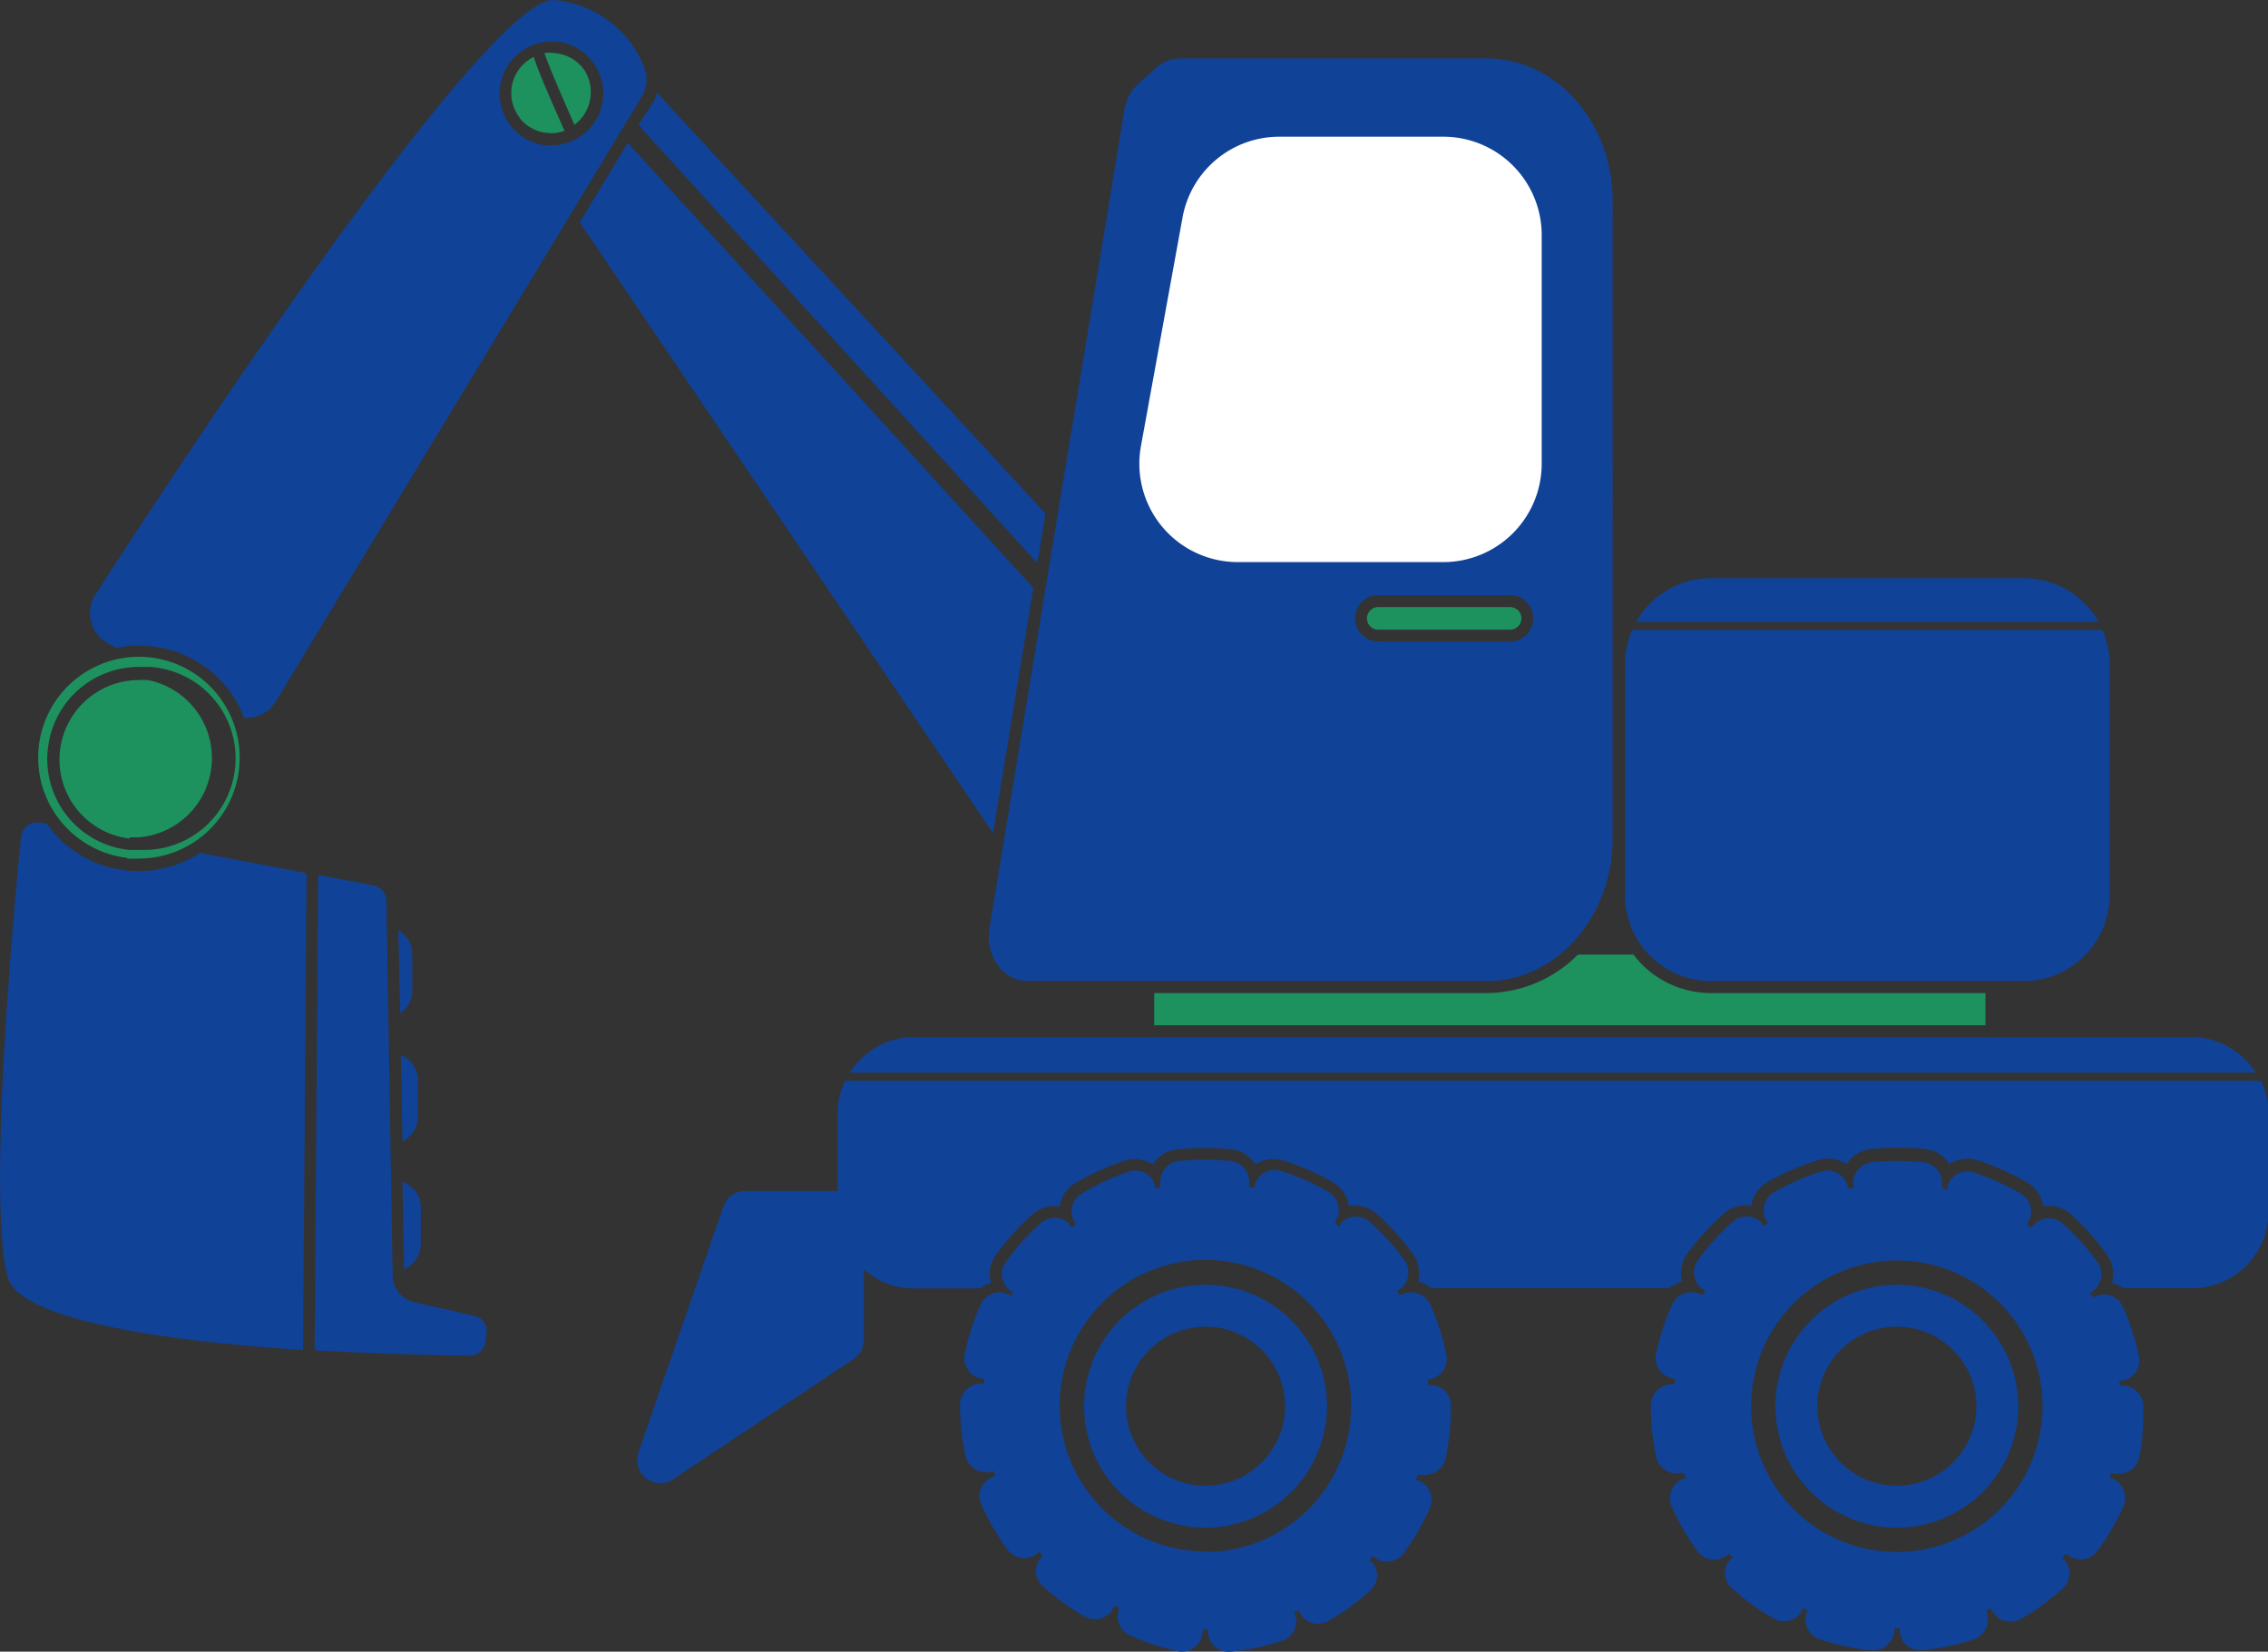 <svg xmlns="http://www.w3.org/2000/svg" width="163.41" height="119" viewBox="0 0 163.41 119"><rect x="0" y="0" width="163.41" height="119" fill="#333333" stroke="none"/><g id="レイヤー_2" data-name="レイヤー 2"><g id="レイヤー_1-2" data-name="レイヤー 1"><rect x="82.03" y="7.81" width="30" height="35" style="fill:#fff"/><path d="M92.28,101.32a5.43,5.43,0,1,0-5.42,5.43A5.43,5.43,0,0,0,92.28,101.32Z" style="fill:none"/><path d="M97.05,101.32a10.2,10.2,0,1,0-10.19,10.19A10.2,10.2,0,0,0,97.05,101.32Zm-10.19,9.06a9.06,9.06,0,1,1,9-9.06A9.07,9.07,0,0,1,86.86,110.38Z" style="fill:none"/><path d="M89.2,40.2H104a6.79,6.79,0,0,0,6.78-6.78V16.93A6.78,6.78,0,0,0,104,10.16H92.17a6.77,6.77,0,0,0-6.67,5.57l-3,16.49a6.78,6.78,0,0,0,6.66,8Z" style="fill:none"/><path d="M136.67,95.89a5.43,5.43,0,1,0,5.43,5.43A5.44,5.44,0,0,0,136.67,95.89Z" style="fill:none"/><path d="M114,68.48h3.48a7.16,7.16,0,0,1-1.23-3.59A11.13,11.13,0,0,1,114,68.48Z" style="fill:none"/><path d="M9.28,60.88a6.06,6.06,0,0,0,.73,0,6.28,6.28,0,0,0,.72-12.52,5.79,5.79,0,0,0-.72,0,6.28,6.28,0,0,0-.73,12.52ZM4,53.94a6,6,0,0,1,6-5.33c.24,0,.47,0,.7,0a6,6,0,0,1-.69,12,5.48,5.48,0,0,1-.7,0A6,6,0,0,1,4,53.94Z" style="fill:none"/><path d="M110.17,44.55a1.37,1.37,0,0,0-1.37-1.37H99.31a1.37,1.37,0,1,0,0,2.74h9.49A1.37,1.37,0,0,0,110.17,44.55Zm-1.37,1.12H99.31a1.12,1.12,0,1,1,0-2.24h9.49a1.12,1.12,0,1,1,0,2.24Z" style="fill:none"/><path d="M39.31,10.12a2.5,2.5,0,0,0,.4,0,3.45,3.45,0,0,0,.4-6.87l-.42,0a3.44,3.44,0,0,0-.38,6.86ZM39,3.58a3.19,3.19,0,0,1,3.18,1.14,3.16,3.16,0,0,1-.76,4.65l-.15.1-.08-.16c-1-2.2-2.07-4.76-2.3-5.53l-.05-.16Zm-.54.17.16-.06.05.16c.22.76,1,2.64,2.31,5.59l.07.14-.15.06a3.12,3.12,0,0,1-1.23.26l-.36,0a3.2,3.2,0,0,1-.85-6.13Z" style="fill:none"/><path d="M136.67,91.13a10.19,10.19,0,1,0,10.19,10.19A10.2,10.2,0,0,0,136.67,91.13Zm0,19.25a9.06,9.06,0,1,1,9.06-9.06A9.07,9.07,0,0,1,136.67,110.38Z" style="fill:none"/><path d="M46,9,74.74,40.58,75.33,37l-28-30.33a3,3,0,0,1-.32.79Z" style="fill:#104297"/><polygon points="71.55 60.03 74.45 42.36 45.23 10.29 41.77 16.02 71.55 60.03" style="fill:#104297"/><path d="M117.69,68.78h-4a9.32,9.32,0,0,1-6.53,2.77h-24v2.32h59.89V71.55h-19.8A7,7,0,0,1,117.69,68.78Z" style="fill:#1d925e"/><path d="M82,6.05A3.32,3.32,0,0,0,81,8L71.29,66.89a3.59,3.59,0,0,0,.47,2.45A2.71,2.71,0,0,0,74,70.69h33.12c5,0,9.07-4.61,9.07-10.27V14.48c0-5.67-4.06-10.27-9.07-10.27H85a2.54,2.54,0,0,0-1.71.68ZM108.8,46.22H99.31a1.67,1.67,0,1,1,0-3.34h9.49a1.67,1.67,0,1,1,0,3.34ZM85.2,15.68a7.08,7.08,0,0,1,7-5.83H104a7.09,7.09,0,0,1,7.08,7.08V33.42A7.09,7.09,0,0,1,104,40.5H89.2a7.09,7.09,0,0,1-7-8.33Z" style="fill:#104297"/><path d="M123.27,70.69h22.55A6.2,6.2,0,0,0,152,64.5V47.85a6.17,6.17,0,0,0-.52-2.46H117.6a6.17,6.17,0,0,0-.52,2.46V64.5A6.2,6.2,0,0,0,123.27,70.69Z" style="fill:#104297"/><path d="M117.89,44.81h33.32a6.16,6.16,0,0,0-5.39-3.15H123.27A6.16,6.16,0,0,0,117.89,44.81Z" style="fill:#104297"/><path d="M162.53,77.29a5.45,5.45,0,0,0-4.6-2.56H65.82a5.48,5.48,0,0,0-4.6,2.56Z" style="fill:#104297"/><path d="M103.11,99.78h-.22l0-.19s0,0,0-.07v-.14l.14,0H103a1.46,1.46,0,0,0,1-.65,1.53,1.53,0,0,0,.21-1.14A17.38,17.38,0,0,0,103.06,94a1.52,1.52,0,0,0-1.38-.89,1.43,1.43,0,0,0-.61.14l-.09,0-.12.07-.07-.12-.06-.09-.07-.13.12-.08.07,0a1.51,1.51,0,0,0,.34-2.11,18,18,0,0,0-2.49-2.75,1.51,1.51,0,0,0-1-.38,1.49,1.49,0,0,0-1.12.5l0,.08-.09.11-.32-.23.08-.12,0-.06a1.45,1.45,0,0,0,.16-1.16,1.49,1.49,0,0,0-.7-.91,17.16,17.16,0,0,0-3.4-1.5,1.51,1.51,0,0,0-1.9,1,.54.54,0,0,1,0,.08l0,.14L90,85.53v-.15a.13.13,0,0,1,0-.06,1.51,1.51,0,0,0-1.34-1.67,18.38,18.38,0,0,0-3.71,0,1.51,1.51,0,0,0-1.34,1.66.19.19,0,0,1,0,.08l0,.13-.38.11,0-.21a1.48,1.48,0,0,0-1.9-1A17.48,17.48,0,0,0,77.93,86,1.5,1.5,0,0,0,77.39,88l.06.08.07.12-.31.23-.1-.11,0-.07a1.49,1.49,0,0,0-2.13-.12,17.44,17.44,0,0,0-2.48,2.76A1.52,1.52,0,0,0,72.19,92a1.5,1.5,0,0,0,.61,1,.2.2,0,0,1,.09,0l.11.08-.1.15s0,0,0,0l-.08.13-.17-.1a1.49,1.49,0,0,0-2,.75,17.5,17.5,0,0,0-1.14,3.53,1.51,1.51,0,0,0,1.17,1.79h.08l.14,0,0,.36h-.2a1.51,1.51,0,0,0-1.53,1.51,18.12,18.12,0,0,0,.39,3.69,1.54,1.54,0,0,0,1.8,1.16l.21-.07.13.36-.22.09a1.48,1.48,0,0,0-.76,2,18.1,18.1,0,0,0,1.86,3.21,1.53,1.53,0,0,0,1.22.62,1.5,1.5,0,0,0,.89-.29s0-.06.07-.07l.11-.09.1.11.06.07.09.11-.1.1,0,0,0,0a1.55,1.55,0,0,0-.38,1.09,1.5,1.5,0,0,0,.5,1,17.81,17.81,0,0,0,3,2.18,1.53,1.53,0,0,0,.75.2,1.51,1.51,0,0,0,1.31-.76l0-.08.07-.14.14.08.07,0,.13.06,0,.14a.17.17,0,0,1,0,0,1.46,1.46,0,0,0,.08,1.18,1.49,1.49,0,0,0,.88.75A17.89,17.89,0,0,0,85,119h.16a1.5,1.5,0,0,0,1.49-1.35v-.23h.38v.2A1.5,1.5,0,0,0,88.73,119a17.14,17.14,0,0,0,3.63-.78,1.51,1.51,0,0,0,.88-.75,1.46,1.46,0,0,0,.08-1.14l-.09-.23.14,0,.06,0,.14-.07.08.12,0,.07a1.51,1.51,0,0,0,1.31.78,1.55,1.55,0,0,0,.76-.21,18.07,18.07,0,0,0,3-2.18,1.49,1.49,0,0,0,.49-1,1.45,1.45,0,0,0-.38-1.09l-.08,0-.1-.1.26-.3.11.09,0,0a1.51,1.51,0,0,0,2.13-.31,17.74,17.74,0,0,0,1.86-3.22,1.49,1.49,0,0,0-.77-2l-.08,0-.14-.06.13-.35.13,0,.06,0a1.48,1.48,0,0,0,.34,0,1.53,1.53,0,0,0,1.48-1.2,18.27,18.27,0,0,0,.38-3.69v-.06A1.48,1.48,0,0,0,103.11,99.78Zm-16.25,12a10.5,10.5,0,1,1,10.49-10.5A10.51,10.51,0,0,1,86.86,111.82Z" style="fill:#104297"/><path d="M95.61,101.32a8.75,8.75,0,1,0-8.75,8.75A8.77,8.77,0,0,0,95.61,101.32Zm-8.75,5.73a5.73,5.73,0,1,1,5.73-5.73A5.74,5.74,0,0,1,86.86,107.05Z" style="fill:#104297"/><path d="M154.43,101.36a1.5,1.5,0,0,0-1.5-1.51h-.22l0-.13v-.08l0-.15.14,0h.07a1.51,1.51,0,0,0,1.19-1.79,18.63,18.63,0,0,0-1.14-3.53,1.52,1.52,0,0,0-1.38-.9,1.43,1.43,0,0,0-.61.14l-.08,0-.13.07-.18-.31.11-.11.06,0a1.53,1.53,0,0,0,.63-1,1.56,1.56,0,0,0-.27-1.13,18,18,0,0,0-2.48-2.76,1.5,1.5,0,0,0-2.13.11.18.18,0,0,1-.05.08l-.09.11-.32-.23.08-.12,0-.06A1.51,1.51,0,0,0,145.6,86a18,18,0,0,0-3.39-1.52,1.49,1.49,0,0,0-1.9,1,.81.81,0,0,0,0,.09l0,.15-.39-.11,0-.14a.64.64,0,0,0,0-.07,1.5,1.5,0,0,0-1.33-1.66,19.15,19.15,0,0,0-3.71,0,1.51,1.51,0,0,0-1.35,1.65l0,.22-.14,0h-.06l-.16,0-.06-.2a1.51,1.51,0,0,0-1.44-1.08,1.55,1.55,0,0,0-.47.08,17.33,17.33,0,0,0-3.39,1.5,1.49,1.49,0,0,0-.56,2l.06.08.07.12-.32.23-.09-.11,0-.07a1.48,1.48,0,0,0-2.13-.13,17.49,17.49,0,0,0-2.49,2.75,1.51,1.51,0,0,0,.32,2.11l.08,0,.12.08-.19.35-.14-.08-.07,0a1.44,1.44,0,0,0-.62-.13,1.49,1.49,0,0,0-1.37.88,17.38,17.38,0,0,0-1.16,3.53,1.5,1.5,0,0,0,1.15,1.79h.2v.16a.17.17,0,0,1,0,.07l0,.2-.23,0a1.54,1.54,0,0,0-1.5,1.54,18.27,18.27,0,0,0,.38,3.69,1.54,1.54,0,0,0,1.79,1.17l.08,0,.14,0,.12.35-.13.06-.06,0a1.47,1.47,0,0,0-.82.84,1.44,1.44,0,0,0,0,1.15,17.17,17.17,0,0,0,1.86,3.22,1.49,1.49,0,0,0,1.22.62,1.47,1.47,0,0,0,.88-.29l.07-.06.11-.09.27.29-.11.11-.06,0a1.48,1.48,0,0,0-.4,1.09,1.5,1.5,0,0,0,.5,1,17.56,17.56,0,0,0,3,2.18,1.49,1.49,0,0,0,2.06-.55l0-.08.06-.12.32.13-.06.24a1.5,1.5,0,0,0,.09,1.14,1.46,1.46,0,0,0,.88.75,16.88,16.88,0,0,0,3.63.78H135a1.51,1.51,0,0,0,1.49-1.35v-.23h.38v.19a1.5,1.5,0,0,0,1.5,1.39h.16a17.37,17.37,0,0,0,3.63-.76,1.51,1.51,0,0,0,1-1.9s0-.06,0-.08l-.06-.14.14-.06.05,0,.14-.07.11.17a1.5,1.5,0,0,0,2.07.59,18,18,0,0,0,3-2.18,1.54,1.54,0,0,0,.5-1,1.51,1.51,0,0,0-.39-1.09l0,0-.14-.13.25-.29.12.09.05,0a1.5,1.5,0,0,0,2.12-.3,18.05,18.05,0,0,0,1.87-3.21,1.52,1.52,0,0,0-.76-2l-.09,0-.13-.06.12-.36.23.07a1.55,1.55,0,0,0,.31,0,1.52,1.52,0,0,0,1.47-1.19A17.59,17.59,0,0,0,154.43,101.36Zm-17.76,10.46a10.5,10.5,0,1,1,10.5-10.5A10.51,10.51,0,0,1,136.67,111.82Z" style="fill:#104297"/><path d="M136.67,92.57a8.75,8.75,0,1,0,8.75,8.75A8.77,8.77,0,0,0,136.67,92.57Zm0,14.48a5.73,5.73,0,1,1,5.73-5.73A5.74,5.74,0,0,1,136.67,107.05Z" style="fill:#104297"/><path d="M109.62,44.55a.82.82,0,0,0-.82-.81H99.31a.82.82,0,0,0-.82.81.82.82,0,0,0,.82.82h9.49A.82.82,0,0,0,109.62,44.55Z" style="fill:#1d925e"/><path d="M6.56,44.77a2.44,2.44,0,0,0,1.17,1.56l.62.36a7.81,7.81,0,0,1,2.59-.12,8.06,8.06,0,0,1,5.43,3,8.3,8.3,0,0,1,1.22,2.15h0l.18,0a2.44,2.44,0,0,0,2.11-1.19L46.22,7a2.44,2.44,0,0,0,.12-2.33A7.64,7.64,0,0,0,39.86,0c-3.93,0-19.61,22.14-33,42.86A2.43,2.43,0,0,0,6.56,44.77ZM39.69,3a3.4,3.4,0,0,1,.45,0,3.7,3.7,0,0,1,2.51,1.4,3.74,3.74,0,0,1-2.94,6.07l-.43,0A3.75,3.75,0,0,1,39.69,3Z" style="fill:#104297"/><path d="M40,3.83a2.57,2.57,0,0,0-.78,0c.28.79,1.13,2.83,2.17,5.16a2.89,2.89,0,0,0,1.15-2A2.84,2.84,0,0,0,42,4.91,2.89,2.89,0,0,0,40,3.83Z" style="fill:#1d925e"/><path d="M37.44,8.5a2.82,2.82,0,0,0,1.94,1.07,2.59,2.59,0,0,0,1.29-.15C39.46,6.69,38.73,5,38.46,4.1a2.9,2.9,0,0,0-1,4.4Z" style="fill:#1d925e"/><path d="M29.7,68.69a1.94,1.94,0,0,0-1-1.66L28.83,73a1.89,1.89,0,0,0,.87-1.59Z" style="fill:#104297"/><path d="M28.88,76,29,82.24a2,2,0,0,0,1.11-1.75V77.81A2,2,0,0,0,28.88,76Z" style="fill:#104297"/><path d="M30.32,89.66V87A1.94,1.94,0,0,0,29,85.15l.11,6.3A2,2,0,0,0,30.32,89.66Z" style="fill:#104297"/><path d="M34.23,94.82l-4.38-1a2,2,0,0,1-1.56-1.92l-.45-27a1.16,1.16,0,0,0-.92-1.11l-4-.75-.25,34.25c3.52.21,7.28.34,11.18.38h0a1.14,1.14,0,0,0,1.13-1l.09-.64A1.13,1.13,0,0,0,34.23,94.82Z" style="fill:#104297"/><path d="M14.42,61.45a8.15,8.15,0,0,1-5.35,1.26,8,8,0,0,1-5.43-3l-.2-.27,0-.07-.57-.11-.22,0a1.13,1.13,0,0,0-1.13,1C.89,66.45-.91,87.07.58,92.08c.74,2.51,8.29,4.35,21.25,5.19l.26-34.36Z" style="fill:#104297"/><path d="M9.17,61.86a8.21,8.21,0,0,0,.84,0,7.26,7.26,0,0,0,7.21-6.43,7.27,7.27,0,0,0-6.38-8.06,8.21,8.21,0,0,0-.84-.05,7.27,7.27,0,0,0-.83,14.49Zm-5.71-8A6.6,6.6,0,0,1,10,48.05c.25,0,.5,0,.75,0A6.59,6.59,0,0,1,10,61.23a6.47,6.47,0,0,1-.76,0,6.58,6.58,0,0,1-5.79-7.3Z" style="fill:#1d925e"/><path d="M9.34,60.33c.23,0,.45,0,.67,0A5.73,5.73,0,0,0,10.66,49a4.78,4.78,0,0,0-.66,0,5.73,5.73,0,0,0-.66,11.42Z" style="fill:#1d925e"/><path d="M60.9,77.87a5.25,5.25,0,0,0-.55,2.34v5.6H53.69a1.67,1.67,0,0,0-1.57,1.12L46,104.65a1.61,1.61,0,0,0,.21,1.5,1.72,1.72,0,0,0,1.37.72,1.67,1.67,0,0,0,.92-.29l13-8.66a1.65,1.65,0,0,0,.74-1.38V91.48l.25.19a5.39,5.39,0,0,0,3.32,1.16H70.6a2.27,2.27,0,0,1,.8-.38l-.06-.27a2.37,2.37,0,0,1,.42-1.77,19.26,19.26,0,0,1,2.6-2.9,2.37,2.37,0,0,1,2-.57,2.32,2.32,0,0,1,1.15-1.72,18.84,18.84,0,0,1,3.55-1.6,2.43,2.43,0,0,1,2,.28c.05-.08.11-.15.16-.22a2.36,2.36,0,0,1,1.59-.87,19.43,19.43,0,0,1,3.89,0,2.39,2.39,0,0,1,1.6.86l.16.23a2.35,2.35,0,0,1,2-.29,18.61,18.61,0,0,1,3.57,1.57,2.39,2.39,0,0,1,1.16,1.71,2.41,2.41,0,0,1,2,.57,18.81,18.81,0,0,1,2.61,2.88,2.39,2.39,0,0,1,.37,2,2.34,2.34,0,0,1,.93.47h17.17a2.51,2.51,0,0,1,.93-.48,2.34,2.34,0,0,1,.36-2,19.31,19.31,0,0,1,2.62-2.88,2.38,2.38,0,0,1,2-.57,2.36,2.36,0,0,1,1.16-1.71A18.8,18.8,0,0,1,131,83.59a2.38,2.38,0,0,1,2.05.29,2.41,2.41,0,0,1,1.76-1.09,18.72,18.72,0,0,1,3.89,0,2.32,2.32,0,0,1,1.75,1.09,2.46,2.46,0,0,1,2.06-.28,19.19,19.19,0,0,1,3.55,1.6,2.35,2.35,0,0,1,1.15,1.71,2.4,2.4,0,0,1,2,.58,18.67,18.67,0,0,1,2.59,2.9,2.35,2.35,0,0,1,.42,1.76,1.27,1.27,0,0,1-.06.28,2.31,2.31,0,0,1,.81.38h5a5.49,5.49,0,0,0,5.48-5.48V80.21a5.42,5.42,0,0,0-.55-2.34Z" style="fill:#104297"/></g></g></svg>